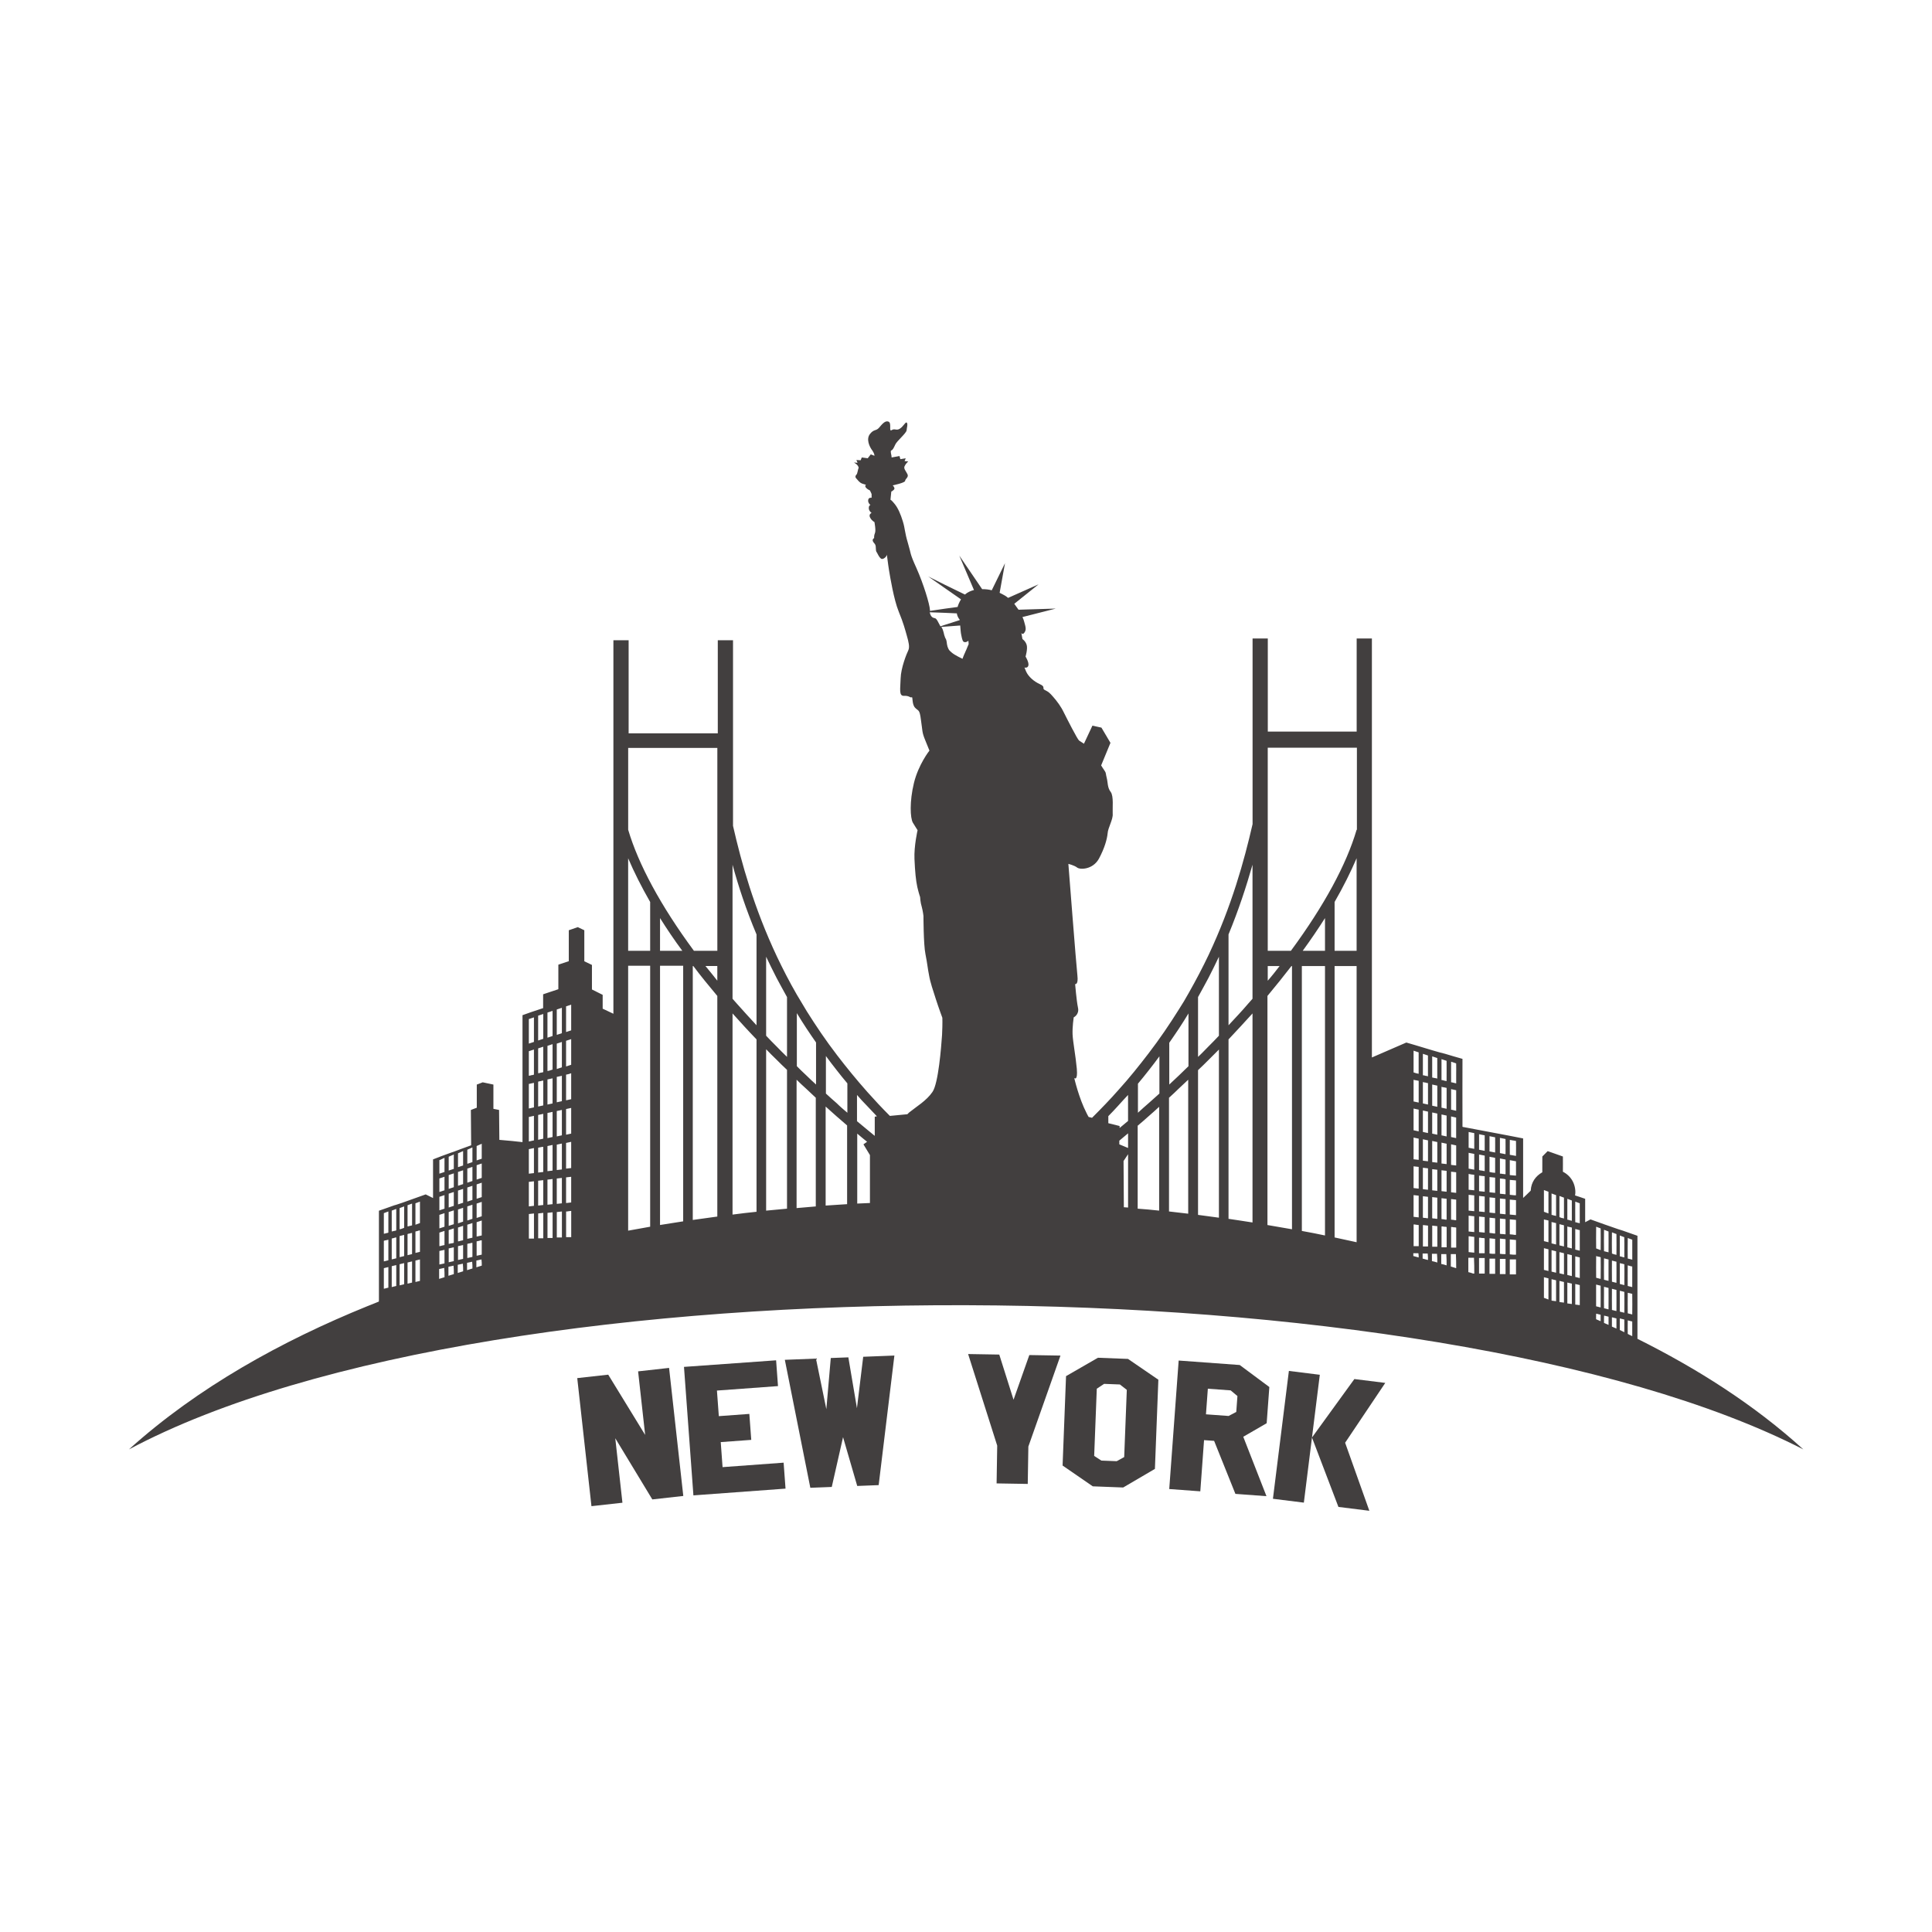 <svg width="1500" height="1500" viewBox="0 0 1500 1500" xmlns="http://www.w3.org/2000/svg">
  <!-- Original SVG transformed and centered -->
  <svg x="100.0" y="327.052" width="1300" height="845.896" viewBox="0 0 577.28 375.63">
    2000/svg" viewBox="0 0 577.28 375.63"><defs><style>.cls-1,.cls-2{fill:#423f3f;}.cls-2{fill-rule:evenodd;}</style></defs><path class="cls-2" d="M518.34,289.08c-.26-.09-.41-.16-.69-.19-.26-.03-.48-.18-.86-.21-.03-2.2-.04-4.49,0-6.69,0-.5-.09-.43.39-.25.39.14.78.3,1.17.44.01,2.3,0,4.6,0,6.9M518.34,298.52c-.29-.1-.49-.1-.78-.19-.27-.08-.51-.11-.78-.2,0-2.22-.03-4.48,0-6.7,0-.52-.13-.43.52-.27.37.09.67.24,1.04.26,0,2.37,0,4.73,0,7.1ZM516.78,301.12c0-.21,0-.43.02-.64.52.1,1.02.24,1.54.38.04,2.3.03,4.68,0,6.99,0,.18,0,.09-.31.02-.41-.09-.83-.2-1.24-.31-.03-2.13-.02-4.31,0-6.44ZM518.34,314.9c0,.69.11.57-.47.3-.39-.18-.71-.32-1.08-.55-.03-1.55-.02-3.11,0-4.66.52.12,1.04.26,1.55.39,0,1.5.02,3.01,0,4.51ZM515.62,287.75c0,.18,0,.36-.02.54-.46-.09-.72-.18-1.16-.31-.51-.15-.39.14-.39-.6,0-2.21-.02-4.44,0-6.65.47.15,1.09.4,1.54.58.05,1.43.02,2.99.02,4.43,0,.67,0,1.34-.01,2.01ZM515.61,297.83c-.48-.14-1.08-.23-1.55-.39-.02-2.39-.02-4.8,0-7.19.37.12.4.13.79.19.21.04.54.14.76.2.05,1.78.02,3.66.01,5.46,0,.58,0,1.15,0,1.73ZM514.06,299.78c.47.14,1.1.23,1.55.39.03,2.39.02,4.8,0,7.19-.48-.14-1.09-.23-1.55-.39-.02-2.39-.01-4.8,0-7.19ZM514.97,309.54c.22.05.43.11.64.17.02,1.45,0,2.92,0,4.37-.51-.28-1.04-.49-1.56-.78,0-1.32-.01-2.66,0-3.98.3.07.6.14.9.22ZM512.89,287.42c-.27-.08-.4-.15-.69-.18-.18-.02-.66-.23-.86-.3-.05-2.34-.03-4.76,0-7.11,0-.28-.06-.21.39-.04.39.14.78.29,1.16.44.03,2.38.03,4.81,0,7.19ZM512.89,297.05c-.4-.11-.88-.21-1.29-.32-.35-.09-.26.02-.26-.46-.02-2.3-.03-4.59,0-6.89.52.12,1.03.25,1.55.39.03,2.41.02,4.87,0,7.29ZM511.34,299.1c.52.13,1.04.25,1.55.39.01,2.42.03,4.87,0,7.29-.46-.12-.95-.22-1.42-.35-.21-.06-.13,0-.13-.3-.04-2.27-.01-4.62,0-6.89v-.13ZM511.47,308.96c.48.11.95.23,1.42.36.02,1.16,0,2.34,0,3.5-.53-.22-1.03-.47-1.56-.68,0-.93,0-1.87,0-2.81,0-.19-.03-.21.03-.37h.11ZM510.16,286.54c-.26-.08-.42-.15-.69-.18-.26-.03-.49-.17-.86-.21-.04-2.41-.03-4.91,0-7.32,0-.12.05-.05.24.02.43.17.88.34,1.31.5.02,2.39.03,4.8,0,7.19ZM510.16,296.37c-.47-.13-1.11-.23-1.55-.39-.04-2.46-.03-4.92,0-7.38.42.13.75.18,1.16.31.52.16.39-.15.39.61.02,2.28.02,4.56,0,6.85ZM508.61,298.42c.52.13,1.04.25,1.55.39.01,2.31.03,4.68,0,6.99,0,.54.13.42-.51.27-.36-.08-.68-.15-1.04-.27-.05-1.48-.01-3.07-.01-4.56,0-.94,0-1.88,0-2.82ZM508.7,308.37c.44.11,1.05.22,1.47.36,0,.94,0,1.88,0,2.82-.53-.22-1.03-.47-1.56-.68,0-.35-.03-2.31.02-2.5h.07ZM507.45,285.24c0,.67.1.57-.39.39-.39-.14-.77-.29-1.16-.44-.05-2.29-.02-4.65,0-6.95,0-.67-.11-.57.39-.39.39.14.78.29,1.16.44.04,2.3.02,4.65,0,6.95ZM507.45,295.16c0,.67.11.56-.39.44-.39-.09-.78-.19-1.16-.3-.03-2.34-.03-4.75,0-7.09,0-.59-.08-.36.54-.23.15.03,1,.16,1.02.28,0,.05,0,.29,0,.34.04,1.89.02,3.86,0,5.75,0,.27,0,.53,0,.8ZM505.89,297.65c.39.11.89.22,1.29.32.36.09.26-.03.26.47.01,2.22.03,4.47,0,6.69,0,.52.13.43-.52.27-.35-.08-.69-.17-1.04-.26,0-2.49-.01-4.99,0-7.48ZM505.97,307.69c.44.11,1.05.23,1.47.36,0,.74,0,1.49,0,2.23-.53-.21-1.03-.46-1.56-.68,0-.32-.03-1.7.02-1.91h.07ZM500.25,276.53c-.29-.1-.49-.19-.78-.19-.29-.1-.49-.19-.78-.19,0-2.36-.03-4.74,0-7.1.52.19,1.03.39,1.55.58.02,2.29,0,4.61,0,6.9ZM500.25,285.97c-.29-.1-.49-.1-.78-.19-.29-.1-.49-.1-.78-.19v-7.1l.78.19c.29.1.49.19.78.19v7.1ZM500.25,295.4c-.29-.1-.49-.1-.78-.19l-.78-.19v-7.1l.78.19.78.19v7.1ZM500.25,304.74c-.29,0-.49-.1-.78-.1l-.78-.1v-7.1l.78.19.78.19v6.91ZM497.52,275.66l-.78-.19c-.29-.1-.49-.19-.78-.19,0-2.4,0-4.8,0-7.2.5.17,1.05.39,1.55.58.01,2.33,0,4.67,0,7ZM497.52,285.19c-.29-.1-.49-.1-.78-.19-.29-.1-.49-.1-.78-.19v-7.2c.29.1.49.19.78.19l.78.19v7.2ZM497.52,294.72c-.29-.1-.49-.1-.78-.19-.29-.1-.49-.1-.78-.19v-7.2c.29.1.49.1.78.19.29.1.49.1.78.19v7.2ZM497.52,304.35c-.29,0-.49-.1-.78-.1l-.78-.1v-7.2l.78.19.78.19v7ZM494.8,274.88c-.29-.1-.49-.19-.78-.19l-.78-.29v-7.3l.78.29.78.29v7.2ZM494.8,284.51c-.29-.1-.49-.1-.78-.19l-.78-.19v-7.3l.78.19.78.19v7.29ZM494.8,294.14c-.29-.1-.49-.1-.78-.19l-.78-.19v-7.3l.78.19.78.19v7.29ZM494.8,303.87c-.29,0-.49-.1-.78-.1s-.49-.1-.78-.1v-7.29l.78.19.78.19v7.1ZM492.08,274.01c-.29-.1-.49-.19-.78-.19-.29-.1-.49-.19-.78-.19v-7.39c.29.1.49.19.78.29.29.1.49.19.78.29v7.2ZM492.08,283.83c-.29-.1-.49-.1-.78-.19-.29-.1-.49-.1-.78-.19v-7.39c.29.1.49.19.78.19.29.1.49.19.78.19v7.39ZM492.08,293.56c-.29-.1-.49-.1-.78-.19-.29-.1-.49-.1-.78-.19v-7.39l.78.19.78.19v7.39ZM492.08,303.38c-.29,0-.49-.1-.78-.1s-.49-.1-.78-.1v-7.39c.29.1.49.1.78.19.29.1.49.1.78.19v7.2ZM489.45,273.13l-.78-.29-.78-.29c0-2.5,0-4.99,0-7.49.26.1.52.19.78.29l.78.29v7.49ZM489.45,283.05l-.78-.19-.78-.19v-7.49c.29.1.49.19.78.19l.78.19v7.49ZM489.45,292.97l-.78-.19-.78-.19v-7.49c.29.1.49.1.78.19l.78.19v7.49ZM489.45,302.8c-.49-.19-1.07-.39-1.56-.58v-7.1c.29.1.49.1.78.19.29.1.49.1.78.19v7.29ZM477.31,247.96c.33.06.62.09.95.18.04,1.55.02,3.2,0,4.76,0,.51.13.41-.53.29-.45-.08-.93-.16-1.38-.24-.32-.06-.22.02-.22-.45,0-1.56-.03-3.19,0-4.74.39.06.79.12,1.17.21ZM477.31,254.97c.33.06.63.09.95.17.02,1.64.02,3.32,0,4.95-.37,0-.71-.08-1.1-.09-.37-.02-.68-.09-1.04-.1v-5.16c.39.07.8.14,1.18.22ZM477.33,261.66c.31.03.62.06.93.09.02,1.48.02,3.03,0,4.52,0,.21-.01.4-.02.61-.34.02-1.09-.07-1.46-.11-.22-.02-.44-.05-.66-.07-.03-1.7,0-3.45,0-5.15.4.04.8.07,1.2.11ZM478.26,273.71c-.39,0-.68-.1-1.07-.1l-1.07-.1v-5.16c.71.06,1.43.13,2.14.19,0,1.72,0,3.44,0,5.15ZM478.26,280.52c-.39,0-.68,0-1.07-.1l-1.07-.1v-5.16l1.07.1,1.07.1v5.15ZM478.26,287.33h-1.07l-1.07-.1v-5.15l1.07.1,1.07.1v5.06ZM478.26,294.14h-2.14v-5.16h2.14v5.16ZM474.66,252.7l-.97-.19c-.39-.1-.68-.1-.97-.19,0-1.74-.02-3.51,0-5.25.32.08.64.11.98.19.31.07.64.13.95.2.04,1.73,0,3.51,0,5.25ZM474.66,259.61c-.29,0-.68-.1-.97-.1-.39-.1-.68-.1-.97-.1v-5.25c.29.1.68.1.97.19l.97.19v5.06ZM474.66,266.52l-.97-.1c-.39,0-.68-.1-.97-.1v-5.25c.29,0,.68.1.97.1s.68.1.97.19v5.16ZM474.66,273.42c-.29,0-.68-.1-.97-.1l-.97-.1v-5.25l.97.1.97.1v5.25ZM474.66,280.33l-.97-.1c-.39,0-.68,0-.97-.1v-5.25c.29,0,.68.1.97.1s.68.1.97.1v5.25ZM474.66,287.14h-.97l-.97-.1v-5.25l.97.1.97.1v5.16ZM474.66,294.04h-1.95v-5.25h1.95v5.25ZM471.07,252.12c-.29-.1-.68-.1-.97-.19l-.97-.19c0-1.74-.02-3.51,0-5.25.65.12,1.29.25,1.94.39.03,1.73,0,3.51,0,5.25ZM471.07,259.12c-.29,0-.68-.1-.97-.1l-.97-.19v-5.25l.97.19.97.19v5.16ZM471.07,266.03c-.29,0-.68-.1-.97-.1l-.97-.1v-5.25l.97.1.97.1v5.25ZM471.07,273.03c-.29,0-.68-.1-.97-.1l-.97-.1v-5.25l.97.1.97.1v5.25ZM471.07,280.04c-.29,0-.68,0-.97-.1l-.97-.1v-5.25l.97.1.97.1v5.25ZM471.07,287.04h-.97l-.97-.1v-5.25l.97.1.97.1v5.16ZM471.07,293.95h-1.95v-5.25h1.95v5.25ZM467.47,251.54c-.39-.1-.68-.1-.97-.19-.39-.1-.68-.1-.97-.19,0-1.78-.01-3.57,0-5.35.35.09.68.12,1.06.22.3.08.57.08.88.17.02,1.78,0,3.57,0,5.35ZM467.47,258.54c-.39-.1-.68-.1-.97-.19-.39,0-.68-.1-.97-.19v-5.35c.29.1.68.1.97.19l.97.19v5.35ZM467.47,265.64c-.39,0-.68-.1-.97-.1-.39,0-.68-.1-.97-.1v-5.35l.97.1.97.1v5.35ZM467.47,272.64c-.39,0-.68-.1-.97-.1-.39,0-.68-.1-.97-.1v-5.35c.29,0,.68.1.97.1s.68.1.97.1v5.35ZM467.47,279.74l-.97-.1-.97-.1v-5.35l.97.1.97.1v5.35ZM467.47,286.84h-1.95v-5.35c.29,0,.68,0,.97.1.29,0,.68,0,.97.1v5.16ZM467.47,293.85h-1.95v-5.35h1.95v5.35ZM463.87,250.86l-.97-.19-.97-.19c0-1.81-.02-3.64,0-5.44.65.12,1.29.25,1.94.39.02,1.81,0,3.63,0,5.44ZM463.87,258.05l-.97-.19-.97-.19v-5.45c.29.1.68.1.97.19l.97.19v5.45ZM463.87,265.15l-.97-.1-.97-.1v-5.45c.29.1.68.1.97.19l.97.1v5.35ZM463.87,272.35l-.97-.1-.97-.1v-5.45c.29,0,.68.1.97.1l.97.1v5.45ZM463.87,279.55l-.97-.1-.97-.1v-5.45c.29,0,.68.1.97.1l.97.1v5.45ZM463.87,286.65l-.97-.1-.97-.1v-5.45c.29,0,.68,0,.97.1l.97.1v5.45ZM463.87,293.85h-.39c-.58-.19-1.07-.39-1.65-.49v-4.96h1.95c.1,1.85.1,3.6.1,5.45ZM456.86,221.12c.27.09.51.17.77.28.05,1.16.01,2.49.01,3.67,0,1.07,0,2.15,0,3.22-.45-.1-.79-.18-1.22-.3-.66-.18-.53.16-.53-.61,0-2.05-.03-4.13,0-6.17,0-.47-.1-.43.44-.26.18.06.35.12.53.18ZM456.77,237.53c-.29-.1-.58-.1-.88-.19v-7.1c.29.1.48.16.79.19.3.03.53.18.96.2,0,2.36,0,4.73,0,7.1-.3-.09-.57-.11-.88-.19ZM457.64,247.16c-.29-.1-.58-.1-.88-.19l-.88-.19c0-2.37,0-4.73,0-7.1.58.13,1.17.26,1.75.39,0,2.37,0,4.73,0,7.1ZM457.64,256.59c-.29,0-.58-.1-.88-.1l-.88-.1v-7.1l.88.19.88.19v6.91ZM457.64,266.03c-.29,0-.58-.1-.88-.1s-.58-.1-.88-.1v-7.1l.88.1.88.1v7.1ZM457.64,275.46c-.29,0-.58,0-.88-.1l-.88-.1v-7.1l.88.1.88.1v7.1ZM457.64,284.9h-1.75v-7.1c.29,0,.58,0,.88.1.29,0,.58,0,.88.1v6.91ZM457.64,292c-.58-.19-1.26-.39-1.85-.58v-4.28h1.75c.1,1.65.1,3.31.1,4.86ZM454.34,227.51l-.88-.19c-.29-.1-.58-.19-.88-.19,0-2.4,0-4.8,0-7.2.58.19,1.17.38,1.75.58.03,2.32,0,4.67,0,7ZM454.34,237.04c-.29-.1-.58-.1-.88-.19-.29-.1-.58-.1-.88-.19v-7.2c.29.1.58.19.88.19l.88.19v7.2ZM454.34,246.58c-.29-.1-.58-.1-.88-.19-.29-.1-.58-.1-.88-.19v-7.2c.29.1.58.1.88.19.29.1.58.1.88.19v7.2ZM454.34,256.11c-.29,0-.58-.1-.88-.1l-.88-.1v-7.2l.88.19.88.19v7ZM454.34,265.64l-.88-.1c-.29,0-.58-.1-.88-.1v-7.2c.29,0,.58.1.88.1s.58.1.88.1v7.2ZM454.34,275.27c-.29,0-.58,0-.88-.1l-.88-.1v-7.2l.88.1.88.1v7.2ZM454.34,284.8h-1.75v-7.2c.29,0,.58,0,.88.1.29,0,.58,0,.88.1v7ZM454.34,291.03c-.58-.19-1.26-.39-1.85-.49v-3.4h1.75c.1,1.36.1,2.63.1,3.89ZM451.13,226.64c-.29-.1-.58-.19-.88-.19l-.88-.19c0-2.43-.01-4.86,0-7.29.58.19,1.17.39,1.75.58.01,2.36,0,4.73,0,7.1ZM451.13,236.36c-.29-.1-.58-.1-.88-.19l-.88-.19v-7.3l.88.19.88.19v7.29ZM451.13,245.99c-.29-.1-.58-.1-.88-.19l-.88-.19v-7.3l.88.19.88.19v7.3ZM451.13,255.62c-.29,0-.58-.1-.88-.1l-.88-.1v-7.29l.88.19.88.19v7.1ZM451.13,265.35c-.29,0-.58-.1-.88-.1l-.88-.1v-7.29l.88.1.88.1v7.3ZM451.13,274.98c-.29,0-.58,0-.88-.1-.29,0-.58,0-.88-.1v-7.29l.88.1.88.1v7.3ZM451.13,284.61h-1.75v-7.29l.88.1.88.1v7.1ZM451.13,290.05c-.58-.19-1.26-.39-1.85-.49v-2.53h1.75c.1,1.07.1,2.04.1,3.02ZM447.92,225.86c-.29-.1-.58-.19-.88-.19-.29-.1-.58-.19-.88-.19,0-2.46,0-4.93,0-7.39.58.19,1.17.39,1.75.58,0,2.4,0,4.8,0,7.2ZM447.92,235.58c-.29-.1-.58-.1-.88-.19-.29-.1-.58-.1-.88-.19v-7.39c.29.1.58.19.88.19.29.1.58.19.88.19v7.39ZM447.92,245.41c-.29-.1-.58-.1-.88-.19-.29-.1-.58-.1-.88-.19v-7.39l.88.19.88.19v7.39ZM447.92,255.14c-.29,0-.58-.1-.88-.1s-.58-.1-.88-.1v-7.39c.29.1.58.1.88.19.29.1.58.1.88.19v7.2ZM447.92,264.96l-.88-.1-.88-.1v-7.39l.88.1.88.1v7.39ZM447.92,274.78c-.29,0-.58,0-.88-.1-.29,0-.58,0-.88-.1v-7.39c.29,0,.58.1.88.1s.58.1.88.1v7.39ZM447.92,284.51h-1.75v-7.39l.88.1.88.1v7.2ZM447.92,289.18c-.58-.19-1.26-.29-1.85-.49v-1.75h1.75c.1.78.1,1.56.1,2.24ZM444.71,224.98l-.88-.19-.88-.29c0-2.5,0-4.99,0-7.49.58.19,1.17.39,1.75.58.01,2.46,0,4.93,0,7.39ZM444.71,234.9l-.88-.19-.88-.19v-7.49c.29.1.58.19.88.19l.88.19v7.49ZM444.71,244.83l-.88-.19-.88-.19v-7.49c.29.1.58.1.88.19l.88.19v7.49ZM444.71,254.65l-.88-.1-.88-.1v-7.49c.29.1.58.1.88.19.29.1.58.1.88.19v7.29ZM444.71,264.57l-.88-.1-.88-.1v-7.49c.29,0,.58.1.88.1l.88.1v7.49ZM444.71,274.49l-.88-.1-.88-.1v-7.49c.29,0,.58.1.88.1s.58.1.88.1v7.49ZM444.71,284.41h-1.75v-7.49c.29,0,.58,0,.88.1l.88.1v7.3ZM444.71,288.3c-.58-.19-1.26-.29-1.85-.49v-.97h1.75c.1.49.1.97.1,1.46ZM423.31,140.85c-3.5,11.96-11.19,26.16-22.66,41.73h-7.98v-70.03h30.74v28.3h-.1ZM423.31,182.57h-7.59v-16.83c3.02-5.25,5.54-10.31,7.59-15.08v31.9ZM423.31,283.05c-2.53-.58-5.06-1.07-7.59-1.65v-93.57h7.59s0,95.22,0,95.22ZM412.41,182.57h-7.68c2.82-3.89,5.35-7.59,7.68-11.28v11.28ZM412.41,280.72c-2.63-.58-5.35-1.07-7.98-1.56v-91.33h7.98v92.89ZM401.03,278.58c-2.82-.49-5.64-.97-8.46-1.46v-78.98c2.92-3.5,5.64-6.91,8.27-10.31h.19v90.75ZM392.67,187.83h4.09c-1.26,1.65-2.63,3.4-4.09,5.06v-5.06ZM387.42,182.57v16.54c-.49.58-.97,1.07-1.46,1.65-2.14,2.53-4.47,4.96-6.81,7.49v-31.32c3.5-8.46,6.13-16.54,8.27-24.03v29.67ZM387.42,276.24c-2.72-.39-5.45-.88-8.27-1.26v-61.86c2.82-3.02,5.64-6.03,8.27-8.95v72.07ZM375.84,211.85c-1.17,1.26-2.33,2.43-3.6,3.7-1.17,1.17-2.33,2.43-3.6,3.6v-20.62c1.26-2.24,2.43-4.47,3.6-6.61,1.26-2.43,2.43-4.86,3.6-7.3v27.23ZM375.84,274.59c-2.43-.29-4.77-.68-7.2-.97v-49.9c1.26-1.17,2.43-2.33,3.6-3.5,1.26-1.26,2.43-2.43,3.6-3.6v57.97ZM365.34,222.36c-1.07,1.07-2.24,2.14-3.31,3.21-1.07,1.07-2.24,2.04-3.31,3.11v-14.4c1.17-1.65,2.24-3.31,3.31-4.86,1.17-1.75,2.24-3.5,3.31-5.25v18.19ZM365.24,273.21c-2.2-.28-4.41-.48-6.61-.77v-39.2c1.17-1.07,2.24-2.04,3.31-3.11,1.17-1.07,2.24-2.14,3.31-3.11v46.19ZM355.32,231.79c-1.26,1.07-2.43,2.24-3.7,3.31-1.26,1.07-2.43,2.14-3.7,3.31v-10.02c1.26-1.56,2.53-3.02,3.7-4.57,1.26-1.65,2.53-3.21,3.7-4.86v12.84ZM355.22,272.15c-2.49-.29-4.9-.48-7.39-.67v-28.6c1.26-1.07,2.53-2.14,3.7-3.21,1.26-1.07,2.53-2.24,3.7-3.31v35.78ZM344.52,241.23c-.97.78-1.95,1.65-2.92,2.43v-.68l-3.89-.97v-2.43c1.17-1.17,2.24-2.33,3.4-3.6,1.17-1.26,2.24-2.53,3.4-3.7v8.95ZM344.52,250.56l-3.02-1.26v-1.26c.97-.88,2.04-1.65,3.02-2.53v5.06ZM344.52,271.09c-.49,0-.97-.1-1.46-.1l-.1-15.95,1.56-2.33v18.38ZM288.4,79.57c-.49.97-.97,2.33-.97,2.33,0,0-2.72-1.26-3.7-2.14-.97-.88-.97-.78-1.46-2.04-.39-1.26-.1-1.95-.78-3.02-.1-.1-.1-.19-.1-.29-.49-1.07-.39-2.24-1.26-3.5l1.26-.1,5.25-.39c.1,1.26.19,2.63.39,3.4.29,1.46.49,2.33,1.17,2.33.68.1,1.26-.49,1.26-.49l.1,1.17c-.1.1-.68,1.75-1.17,2.72ZM277.89,67.9c-.68-.1-1.46-.49-1.75-2.04l5.16.19,4.18.19c.19,1.36.97,2.14.97,2.14v.19l-5.16,1.65-1.46.49c-.78-1.36-1.26-2.72-1.95-2.82ZM257.76,239.67l-.58.1v6.61c-.88-.78-1.85-1.46-2.72-2.24-1.17-.97-2.24-1.85-3.4-2.82v-9.05c1.07,1.26,2.24,2.53,3.4,3.7,1.07,1.17,2.24,2.33,3.4,3.6v.1s-.1,0-.1,0ZM255.42,269.53c-1.46.1-2.92.1-4.28.19v-24.12c1.07.97,2.24,1.85,3.4,2.82l-1.26.88,2.24,3.7v16.54h-.1ZM247.74,238.41c-1.26-1.07-2.53-2.14-3.7-3.31-1.26-1.07-2.53-2.24-3.7-3.31v-12.94c1.17,1.65,2.43,3.21,3.7,4.86,1.17,1.56,2.43,3.02,3.7,4.57v10.12ZM247.74,269.92c-2.53.19-4.96.29-7.49.49v-34.14c1.26,1.07,2.43,2.24,3.7,3.31,1.26,1.07,2.43,2.14,3.7,3.21v27.14h.1ZM236.94,228.68c-1.17-1.07-2.24-2.04-3.31-3.11-1.17-1.07-2.24-2.14-3.31-3.21v-18.29c1.07,1.75,2.14,3.5,3.31,5.25,1.07,1.65,2.24,3.31,3.31,4.86v14.49ZM236.94,270.7c-2.24.19-4.47.39-6.71.58v-44.26c1.07,1.07,2.24,2.14,3.31,3.11,1.07,1.07,2.24,2.04,3.31,3.11v37.45s.1,0,.1,0ZM226.93,219.15c-1.26-1.17-2.43-2.43-3.6-3.6-1.26-1.26-2.43-2.43-3.6-3.7v-27.23c1.17,2.43,2.33,4.86,3.6,7.3,1.17,2.14,2.33,4.38,3.6,6.61v20.62ZM226.93,271.48c-2.43.19-4.77.49-7.2.68v-55.64c1.17,1.17,2.33,2.43,3.6,3.6,1.17,1.17,2.33,2.33,3.6,3.5v47.86ZM216.42,208.25c-2.33-2.53-4.67-5.06-6.81-7.49-.49-.58-.97-1.07-1.46-1.65v-46.2c2.04,7.49,4.67,15.47,8.27,24.03v31.32ZM216.42,272.55c-2.72.29-5.45.58-8.27.97v-69.35c2.63,2.92,5.35,5.93,8.27,8.95v59.43ZM202.9,182.57h-8.07c-11.48-15.56-19.16-29.86-22.66-41.73v-28.21h30.74v69.94ZM202.9,192.88c-1.36-1.75-2.72-3.4-4.09-5.06h4.09v5.06ZM202.9,274.2c-2.82.39-5.64.78-8.46,1.17v-87.54h.19c2.53,3.4,5.35,6.81,8.27,10.31v76.06ZM183.15,182.57v-11.28c2.33,3.7,4.86,7.49,7.68,11.28h-7.68ZM191.13,275.85c-2.72.39-5.35.88-7.98,1.26v-89.39h7.98v88.12ZM179.75,182.57h-7.59v-31.9c2.04,4.77,4.57,9.82,7.59,15.08v16.83ZM179.75,277.7c-2.53.49-5.06.88-7.59,1.36v-91.33h7.59v89.97ZM152.52,210l-.88.29-.88.29v-8.85l.88-.29.88-.29v8.85ZM152.52,221.87l-.88.29-.88.29v-8.85c.29-.1.58-.19.88-.29.29-.1.58-.19.88-.29v8.85ZM152.52,233.74l-.88.19-.88.19v-8.85l.88-.19c.29-.1.58-.19.88-.29v8.95ZM152.52,245.6l-.88.19-.88.19v-8.85l.88-.19c.29-.1.58-.1.88-.19v8.85ZM152.52,257.47l-.88.1-.88.1v-8.85c.29-.1.58-.1.88-.19.29-.1.58-.1.88-.19v9.05ZM152.52,269.34l-.88.1-.88.1v-8.85c.29,0,.58-.1.88-.1s.58-.1.88-.1v8.85ZM152.52,281.3h-1.75v-8.85c.29,0,.58,0,.88-.1.29,0,.58-.1.88-.1v9.05ZM149.31,210.98c-.29.1-.58.19-.88.29-.29.1-.58.19-.88.29v-8.75c.29-.1.58-.19.88-.29.29-.1.58-.19.88-.29v8.75ZM149.31,222.75c-.29.1-.58.19-.88.29-.29.1-.58.19-.88.29v-8.75c.29-.1.58-.19.88-.29.29-.1.58-.19.88-.29v8.75ZM149.31,234.42c-.29.1-.58.1-.88.19-.29.1-.58.1-.88.19v-8.75l.88-.19.88-.19v8.75ZM149.31,246.19c-.29.1-.58.1-.88.19-.29.1-.58.1-.88.19v-8.75c.29-.1.58-.1.88-.19.29-.1.58-.1.88-.19v8.75ZM149.31,257.96l-.88.1-.88.1v-8.75l.88-.19.88-.19v8.95ZM149.31,269.63c-.29,0-.58.1-.88.1s-.58.1-.88.1v-8.75c.29,0,.58-.1.88-.1s.58-.1.88-.1v8.75ZM149.31,281.4h-1.75v-8.75l.88-.1.88-.1v8.95ZM146.1,211.95c-.29.1-.58.19-.88.29-.29.1-.58.19-.88.29v-8.66l.88-.29.88-.29v8.66ZM146.1,223.52c-.29.1-.58.19-.88.29-.29.1-.58.19-.88.19v-8.66l.88-.29.88-.29v8.75ZM146.1,235.2c-.29.1-.58.1-.88.19-.29.1-.58.1-.88.19v-8.66l.88-.19.88-.19v8.66ZM146.1,246.77l-.88.19c-.29.1-.58.1-.88.19v-8.66l.88-.19.88-.19v8.66ZM146.1,258.35l-.88.1c-.29,0-.58.1-.88.1v-8.66l.88-.19.88-.19v8.85ZM146.1,269.92c-.29,0-.58.1-.88.1s-.58.1-.88.1v-8.66l.88-.1.88-.1v8.66ZM146.1,281.59h-1.75v-8.66l.88-.1.88-.1v8.85ZM142.89,212.92c-.29.1-.58.19-.88.29l-.88.29v-8.56l.88-.29c.29-.1.58-.19.88-.29v8.56ZM142.89,224.4c-.29.1-.58.19-.88.19-.29.1-.58.19-.88.19v-8.56l.88-.29c.29-.1.58-.19.88-.29v8.75ZM142.89,235.88c-.29.1-.58.1-.88.19-.29.1-.58.1-.88.19v-8.56c.29-.1.58-.19.88-.19.29-.1.58-.19.88-.19v8.56ZM142.89,247.35l-.88.19c-.29.1-.58.1-.88.19v-8.56l.88-.19.88-.19v8.56ZM142.89,258.83c-.29,0-.58.1-.88.1s-.58.1-.88.1v-8.56c.29-.1.58-.1.88-.19.29-.1.58-.1.88-.1v8.66ZM142.89,270.21l-.88.1c-.29,0-.58.1-.88.1v-8.56l.88-.1.88-.1v8.56ZM142.89,281.69h-1.75v-8.56c.29,0,.58-.1.88-.1l.88-.1v8.75ZM139.68,213.99c-.29.1-.58.19-.88.29l-.88.29v-8.46c.29-.1.58-.19.88-.29.29-.1.58-.19.88-.29v8.46ZM139.68,225.27c-.29.1-.58.19-.88.19-.29.1-.58.19-.88.19v-8.46c.29-.1.58-.19.88-.29.29-.1.58-.19.88-.29v8.66ZM139.68,236.56c-.29.1-.58.1-.88.19-.29.1-.58.1-.88.19v-8.46l.88-.19.88-.19v8.46ZM139.68,247.94c-.29.1-.58.1-.88.19-.29.1-.58.1-.88.19v-8.46l.88-.19.88-.19v8.46ZM139.68,259.22c-.29,0-.58.1-.88.1s-.58.1-.88.1v-8.46l.88-.19.88-.19v8.66ZM139.68,270.5l-.88.1c-.29,0-.58.1-.88.1v-8.46l.88-.1.88-.1v8.46ZM139.68,281.79h-1.75v-8.46l.88-.1c.29,0,.58-.1.88-.1v8.66ZM121.68,254.26l-.88.29-.88.29v-4.96l.88-.39.88-.39v5.16ZM121.68,260.87l-.88.29-.88.29v-4.96l.88-.29c.29-.1.58-.19.88-.29v4.96ZM121.68,267.49l-.88.29-.88.29v-4.96l.88-.29c.29-.1.58-.19.88-.29v4.96ZM121.68,274.1l-.88.29-.88.29v-4.96l.88-.29c.29-.1.58-.19.88-.29v4.96ZM121.68,280.72l-.88.19-.88.19v-4.96l.88-.29c.29-.1.58-.19.88-.29v5.16ZM121.68,287.33l-.88.19-.88.19v-4.96l.88-.19c.29-.1.58-.19.88-.19v4.96ZM121.68,291.12c-.58.19-1.26.39-1.85.58v-2.33l.88-.19c.29-.1.58-.1.88-.19.1.68.1,1.46.1,2.14ZM118.47,255.43c-.29.1-.58.19-.88.29-.29.1-.58.19-.88.29v-4.86l.88-.39.88-.39v5.06ZM118.47,261.94l-.88.29c-.29.1-.58.19-.88.29v-4.86c.29-.1.58-.19.88-.29l.88-.29v4.86ZM118.47,268.46c-.29.1-.58.19-.88.29-.29.1-.58.19-.88.29v-4.86l.88-.29.88-.29v4.86ZM118.47,274.98c-.29.1-.58.19-.88.29-.29.1-.58.19-.88.29v-4.86c.29-.1.58-.19.88-.29.29-.1.58-.19.88-.29v4.86ZM118.47,281.49l-.88.19-.88.19v-4.86l.88-.29.88-.29v5.06ZM118.47,288.11c-.29.1-.58.1-.88.19l-.88.19v-4.86c.29-.1.58-.19.88-.19.29-.1.58-.19.88-.19v4.86ZM118.47,292.1c-.58.19-1.26.39-1.85.58v-2.53l.88-.19.88-.19c.1.78.1,1.56.1,2.33ZM115.26,256.59l-.88.29c-.29.1-.58.19-.88.29v-4.77l.88-.39.88-.39v4.96ZM115.26,263.01l-.88.29c-.29.1-.58.19-.88.29v-4.77l.88-.29.88-.29v4.77ZM115.26,269.43l-.88.29c-.29.1-.58.19-.88.29v-4.77l.88-.29.88-.29v4.77ZM115.26,275.95l-.88.29c-.29.1-.58.19-.88.29v-4.77l.88-.29.88-.29v4.77ZM115.26,282.37l-.88.19c-.29.1-.58.19-.88.19v-4.77l.88-.29.88-.29v4.96ZM115.26,288.79l-.88.19c-.29.1-.58.1-.88.19v-4.77l.88-.19.88-.19v4.77ZM115.26,293.07c-.58.19-1.26.39-1.85.58v-2.82l.88-.19.88-.19c.1.88.1,1.75.1,2.63ZM112.05,257.76c-.29.1-.58.19-.88.29l-.88.29v-4.77l.88-.39c.29-.1.58-.19.88-.39v4.96ZM112.05,264.08c-.29.1-.58.19-.88.29-.29.1-.58.19-.88.29v-4.77l.88-.29c.29-.1.58-.19.88-.29v4.77ZM112.05,270.5c-.29.1-.58.19-.88.29l-.88.29v-4.77c.29-.1.58-.19.88-.29.29-.1.58-.19.88-.29v4.77ZM112.05,276.83l-.88.29c-.29.1-.58.19-.88.29v-4.77l.88-.29.88-.29v4.77ZM112.05,283.25c-.29.1-.58.19-.88.19l-.88.19v-4.77c.29-.1.58-.19.88-.29.29-.1.58-.19.88-.29v4.96ZM112.05,289.57l-.88.19c-.29.1-.58.1-.88.19v-4.77l.88-.19.88-.19v4.77ZM112.05,294.04c-.58.19-1.26.39-1.85.58v-3.11c.29-.1.58-.1.88-.19l.88-.19c.1.97.1,1.94.1,2.92ZM108.84,258.83c-.29.1-.58.19-.88.29l-.88.29v-4.67c.29-.1.58-.19.88-.39l.88-.39v4.86ZM108.84,265.15c-.29.1-.58.19-.88.29-.29.1-.58.19-.88.29v-4.67c.29-.1.58-.19.88-.29l.88-.29v4.67ZM108.84,271.48l-.88.29c-.29.1-.58.19-.88.29v-4.67l.88-.29.88-.29v4.67ZM108.84,277.7l-.88.29c-.29.1-.58.19-.88.29v-4.67l.88-.29.88-.29v4.67ZM108.84,284.02l-.88.19c-.29.1-.58.19-.88.19v-4.67l.88-.29.88-.29v4.86ZM108.84,290.35l-.88.19c-.29.1-.58.1-.88.19v-4.67l.88-.19.88-.19v4.67ZM108.84,295.11c-.58.19-1.26.39-1.85.58v-3.4l.88-.19c.29-.1.58-.1.88-.19.1,1.07.1,2.14.1,3.21ZM100.38,276.44l-.78.29-.78.29v-7.39l.78-.29.78-.29v7.39ZM100.38,286.36l-.78.19-.78.19v-7.39l.78-.19c.29-.1.49-.19.78-.19v7.39ZM100.38,296.38l-.78.19-.78.19v-7.39l.78-.19c.29-.1.49-.1.78-.19v7.39ZM97.66,277.22c-.29.1-.49.19-.78.19-.29.1-.49.19-.78.19v-7.3c.29-.1.49-.19.78-.29.29-.1.49-.19.78-.29v7.49ZM97.66,287.14c-.29.1-.49.1-.78.19-.29.1-.49.1-.78.19v-7.29c.29-.1.49-.19.78-.19.29-.1.49-.19.78-.19v7.29ZM97.66,296.96c-.29.1-.49.1-.78.19-.29.1-.49.1-.78.19v-7.3l.78-.19.78-.19v7.3ZM94.93,278.09l-.78.29c-.29.1-.49.19-.78.19v-7.29l.78-.29.78-.29v7.39ZM94.93,287.82l-.78.19c-.29.1-.49.1-.78.19v-7.29l.78-.19.78-.19v7.29ZM94.93,297.54l-.78.19c-.29.1-.49.1-.78.19v-7.29l.78-.19.78-.19v7.29ZM92.21,278.97c-.29.1-.49.19-.78.19l-.78.19v-7.2l.78-.29c.29-.1.49-.19.78-.29v7.39ZM92.21,288.59c-.29.1-.49.1-.78.19-.29.1-.49.1-.78.19v-7.2l.78-.19c.29-.1.49-.19.78-.19v7.2ZM92.21,298.13c-.29.1-.49.1-.78.19-.29.1-.49.1-.78.19v-7.2c.29-.1.49-.1.78-.19.29-.1.49-.1.78-.19v7.2ZM89.49,279.74c-.29.1-.49.19-.78.19-.29.1-.49.19-.78.19v-7.1c.29-.1.49-.19.78-.29l.78-.29v7.29ZM89.49,289.28c-.29.1-.49.1-.78.19-.29.1-.49.1-.78.19v-7.1c.29-.1.49-.19.78-.19l.78-.19v7.1ZM89.49,298.71l-.78.19c-.29.1-.49.1-.78.19v-7.1l.78-.19.78-.19v7.1ZM520.09,280.81c-1.72-.59-3.42-1.2-5.13-1.8-.45-.16-.97-.29-1.44-.45-3.16-1.05-6.31-2.23-9.45-3.34-.21-.08-.1-.06-.35.08-.54.28-1.07.57-1.61.85-.02-2.69.02-5.38,0-8.07-1.17-.42-2.31-.79-3.49-1.17.3-1.53-.05-3.41-.77-4.8-.77-1.48-1.94-2.61-3.42-3.37,0-1.73.03-3.52,0-5.25-1.6-.58-3.25-1.16-4.87-1.72-.48-.16-.31-.2-.67.16-.14.14-1.54,1.54-1.55,1.56-.01.03,0,4.92-.01,5.44-2.36,1.35-3.79,3.44-3.98,6.19-.02.24,0,.13-.2.33-.79.8-1.61,1.56-2.43,2.33,0-6.84,0-13.68,0-20.52-6.79-1.36-13.6-2.57-20.39-3.89-.64-.12-.51.02-.52-.63-.05-7.63,0-15.28,0-22.91-2.04-.57-4.04-1.15-6.07-1.77-.56-.17-1.18-.29-1.77-.45-1.73-.48-3.41-.99-5.13-1.51-.59-.18-6.31-1.91-6.39-1.9-.05,0-10.81,4.69-11.87,5.15V74.9h-5.25s0,32.1,0,32.1h-30.64v-32.1h-5.25v64c-2.92,12.74-7.2,28.21-15.17,45.13-2.04,4.28-4.28,8.56-6.81,13.03-1.07,1.95-2.24,3.89-3.5,5.84-3.11,4.96-6.52,10.02-10.41,15.08-3.21,4.18-6.61,8.46-10.41,12.64-2.82,3.21-5.84,6.32-9.05,9.53l-1.17-.29c-.19-.39-.49-.78-.68-1.26-2.72-5.25-4.28-12.16-4.28-12.16,0,0,1.26,1.17.88-3.21-.39-4.38-1.36-9.34-1.46-11.87-.1-2.63.39-5.84.39-5.84,0,0,2.04-.97,1.46-3.4-.49-2.33-.97-8.07-.97-8.07,0,0,1.17.39.78-3.02-.39-3.4-3.11-38.42-3.11-38.42,0,0,2.04.49,3.02,1.26.97.78,5.35.78,7.49-3.01,2.04-3.79,2.82-6.81,3.02-8.75.1-1.95,1.95-4.86,1.75-6.81-.1-1.95.39-6.03-.68-7.49-1.17-1.46-.97-3.31-1.36-4.77-.39-1.46-.19-1.75-.68-2.43-.49-.68-1.26-1.95-1.26-1.95l3.21-7.78-3.11-5.25-3.11-.68-2.92,6.23s-1.07-.68-1.65-1.07c-.58-.39-4.18-7.49-5.25-9.63-1.07-2.24-2.43-3.99-3.7-5.45-1.26-1.46-1.65-1.75-2.82-2.33-1.26-.58.39-1.07-1.75-2.04-2.14-.97-3.99-2.63-4.77-4.38-.39-.88-.49-1.26-.58-1.36.1,0,1.07.29,1.36-.68.29-1.07-.97-3.11-.97-3.11,0,0,.78-2.63.39-3.99-.39-1.36-1.46-2.04-1.46-2.04l-.39-2.14s.39.88,1.07-.1c.68-.97.49-1.75-.1-3.79-.1-.39-.29-.97-.58-1.56l11.48-2.92-12.84.39c-.49-.68-.97-1.36-1.46-2.04l8.37-6.71-10.5,4.67c-.39-.29-.68-.58-1.07-.78-.58-.29-1.17-.68-1.85-.97l1.85-10.21-4.57,9.34c-1.07-.29-2.14-.39-3.31-.39l-7.88-11.57,5.06,11.87c-1.17.29-2.24.78-3.11,1.56l-6.81-3.31-5.84-2.92,5.84,4.09,5.45,3.79c-.58.97-.97,1.85-1.17,2.63l-4.28.58-5.25.78v-.29c-.1-2.04-2.24-9.05-4.67-14.49-2.43-5.35-1.75-4.67-2.92-8.56-1.17-3.89-.97-4.96-1.75-7.49-.78-2.53-1.65-4.57-2.82-6.03-1.17-1.46-1.46-1.46-1.46-1.46l.29-2.82s.97-.49,1.07-.97c.1-.49-.58-1.17-.58-1.17,0,0,4.28-.88,4.28-1.56s1.36-1.26.78-2.33c-.58-1.17-1.36-1.85-.97-2.72.39-.88,1.26-1.65,1.26-1.65l-1.26-.1.39-.97-1.85.29-.29-1.07-2.72.49c0-.39-.1-.88-.19-1.26-.1-.58-.19-1.07.1-1.17.49-.19.78-.78,1.36-2.04.58-1.26,3.7-3.79,3.89-4.86.1-1.17.49-2.04.1-2.63-.39-.58-1.17,1.26-2.43,2.04-1.17.78-1.75-.19-2.82.49-1.07.68.1-2.43-1.07-2.92-1.17-.49-2.24.88-3.31,2.14-1.07,1.17-1.75.39-3.11,2.14-1.36,1.75-.19,4.38.88,5.74.49.78.68,1.26.68,1.75l-1.26-.49-1.07,1.36-2.04-.29-.39.97-1.46-.1.39.97-1.26-.1s1.56.78,1.65,1.85c-.29.49-.39,2.04-.78,2.33-.39.39-.49.88,0,1.36.49.49.97,1.36,2.04,1.75.39.1.88.29,1.26.39-.68.49.1,1.36,1.36,1.95.29.49.58,1.26.58,1.26v1.26s-1.07-.19-1.17.78c-.19.97.78,1.75.78,1.75,0,0-.58,0-.58,1.07,0,.97.97,1.65.97,1.65,0,0-1.17.39-.49,1.65.68,1.17,1.46,1.46,1.46,1.46,0,0,.58,2.92.19,3.79-.39.88-.29,1.75-.29,1.75,0,0-.78.39-.39,1.17.39.78.97.78.97,2.24s.39,1.56.39,1.56c0,0,.97,2.24,1.75,2.24s1.65-.97,1.65-1.46.39,3.11.78,5.45c.39,2.33,1.65,10.02,3.31,14.1,1.65,3.99,2.24,6.32,2.82,8.37.58,2.04,1.07,3.89.49,5.06-.58,1.17-2.53,6.03-2.63,9.63-.1,3.7-.68,6.13,1.17,6.03,1.85-.1,2.14.78,2.63.49.49-.29,0,2.33,1.17,3.6,1.17,1.26,1.56.39,2.04,4.28.58,3.79.29,4.09,1.46,6.91,1.17,2.82,1.46,3.6,1.46,3.6,0,0-3.79,4.77-5.35,11.19-1.56,6.42-1.26,12.06-.39,13.62.88,1.46,1.65,2.63,1.65,2.63,0,0-1.26,5.45-1.07,9.92.19,4.47.49,7.39.97,9.63.49,2.14.97,3.5.97,3.5,0,0,.1,1.95.58,3.4.39,1.46.58,3.11.58,3.11,0,0,0,9.82.68,13.13.68,3.4.78,5.06,1.26,7.39.39,2.33,1.36,5.16,2.33,8.17.97,3.02,2.24,6.42,2.24,6.42,0,0,.1,1.75-.1,5.93-.29,4.18-1.26,16.73-3.31,19.65-2.04,3.01-5.54,5.06-8.07,7.1-.19.19-.39.39-.58.58l-6.03.58c-2.72-2.72-5.35-5.54-7.78-8.27-3.79-4.28-7.2-8.46-10.41-12.65-3.89-5.06-7.29-10.12-10.41-15.08-1.17-1.95-2.33-3.89-3.5-5.84-2.53-4.38-4.77-8.75-6.81-13.03-7.98-16.92-12.26-32.39-15.17-45.13v-26.65h0v-37.35h-5.25v32.1h-30.74v-32.1h-5.25v128.78l-3.7-1.75v-4.77l-3.7-1.85v-8.46l-2.63-1.26v-10.7l-2.24-1.07-3.11,1.07v10.7h-.1l-3.21,1.07-.29.1v8.46l-2.92.97-2.33.78v4.77l-.88.29-3.21,1.07-3.02,1.07v43.77l-3.6-.39-4.38-.39-.1-10.31-1.95-.39v-8.36l-1.36-.29-2.33-.49-1.26.49-.78.29v7.98l-.78.29-1.26.49.1,12.16-.49.19-3.21,1.17-2.33.88-.88.29-3.21,1.17-3.02,1.17v13.33l-2.53-1.26-2.72.97-2.72.97-2.72.97-2.04.68-.68.19-2.72.97-2.53.88c0,10.21,0,20.43,0,30.64,0,.23,0,.45-.02.67-1.28.56-2.68,1.08-3.99,1.61-29.48,11.97-58.46,27.97-82.18,49.37,126.74-67.6,450.54-64.97,577.28,0-17.05-15.5-36.62-27.86-57.19-38.13,0-11.83,0-23.67,0-35.5Z"/><path class="cls-1" d="M310.47,321.95l10.74.18-11.07,31.36-.21,12.89-10.74-.18.21-13.02-10.03-31.58,10.74.18,4.92,15.57,5.44-15.4Z"/><path class="cls-1" d="M354.96,330.45l-1.19,30.75-10.94,6.41-10.42-.4h-.06s-10.41-7.17-10.41-7.17l1.19-30.82,11-6.34,10.36.4,10.47,7.17ZM343.18,357.12l.9-23.17-2.39-1.86-5.43-.21-2.53,1.67-.9,23.17,2.47,1.61,5.3.21,2.58-1.42ZM353.77,361.26l1.19-30.82-1.19,30.75v.06Z"/><path class="cls-1" d="M263.95,322.12l-5.42,44.67-7.39.29-4.89-16.82-3.89,17.16-7.39.29-8.79-44.12,10.73-.42,3.58,17.44,1.53-17.64,6.06-.23,2.96,17.53,2.16-17.73,10.74-.42Z"/><path class="cls-1" d="M374.18,351.53l-3.47-.25-1.29,17.65-10.71-.79,3.25-44.3,21.05,1.54,10.21,7.59-.92,12.48-8.07,4.67,8,20.48-10.71-.79-7.34-18.28ZM372.02,333.56l-.65,8.82,7.81.57,2.64-1.39.4-5.48-2.33-1.95-7.88-.58Z"/><path class="cls-1" d="M223.17,323.76l.65,8.89-21.05,1.54.65,8.82,10.52-.77.66,8.95-10.52.77.63,8.63,21.05-1.54.66,8.95-31.76,2.33-3.25-44.3,31.77-2.27Z"/><path class="cls-1" d="M422.53,330.22l10.66,1.33-13.84,20.63,8.35,23.46-10.66-1.33-9.12-23.93-2.8,22.45-10.66-1.33,5.5-44.08,10.66,1.33-2.7,21.63,14.61-20.15Z"/><path class="cls-1" d="M175.59,327.57l10.68-1.19,4.9,44.15-10.68,1.19-12.77-21.09,2.47,22.23-10.68,1.19-4.9-44.15,10.68-1.19,12.73,20.77-2.43-21.92Z"/>
  </svg>
</svg>